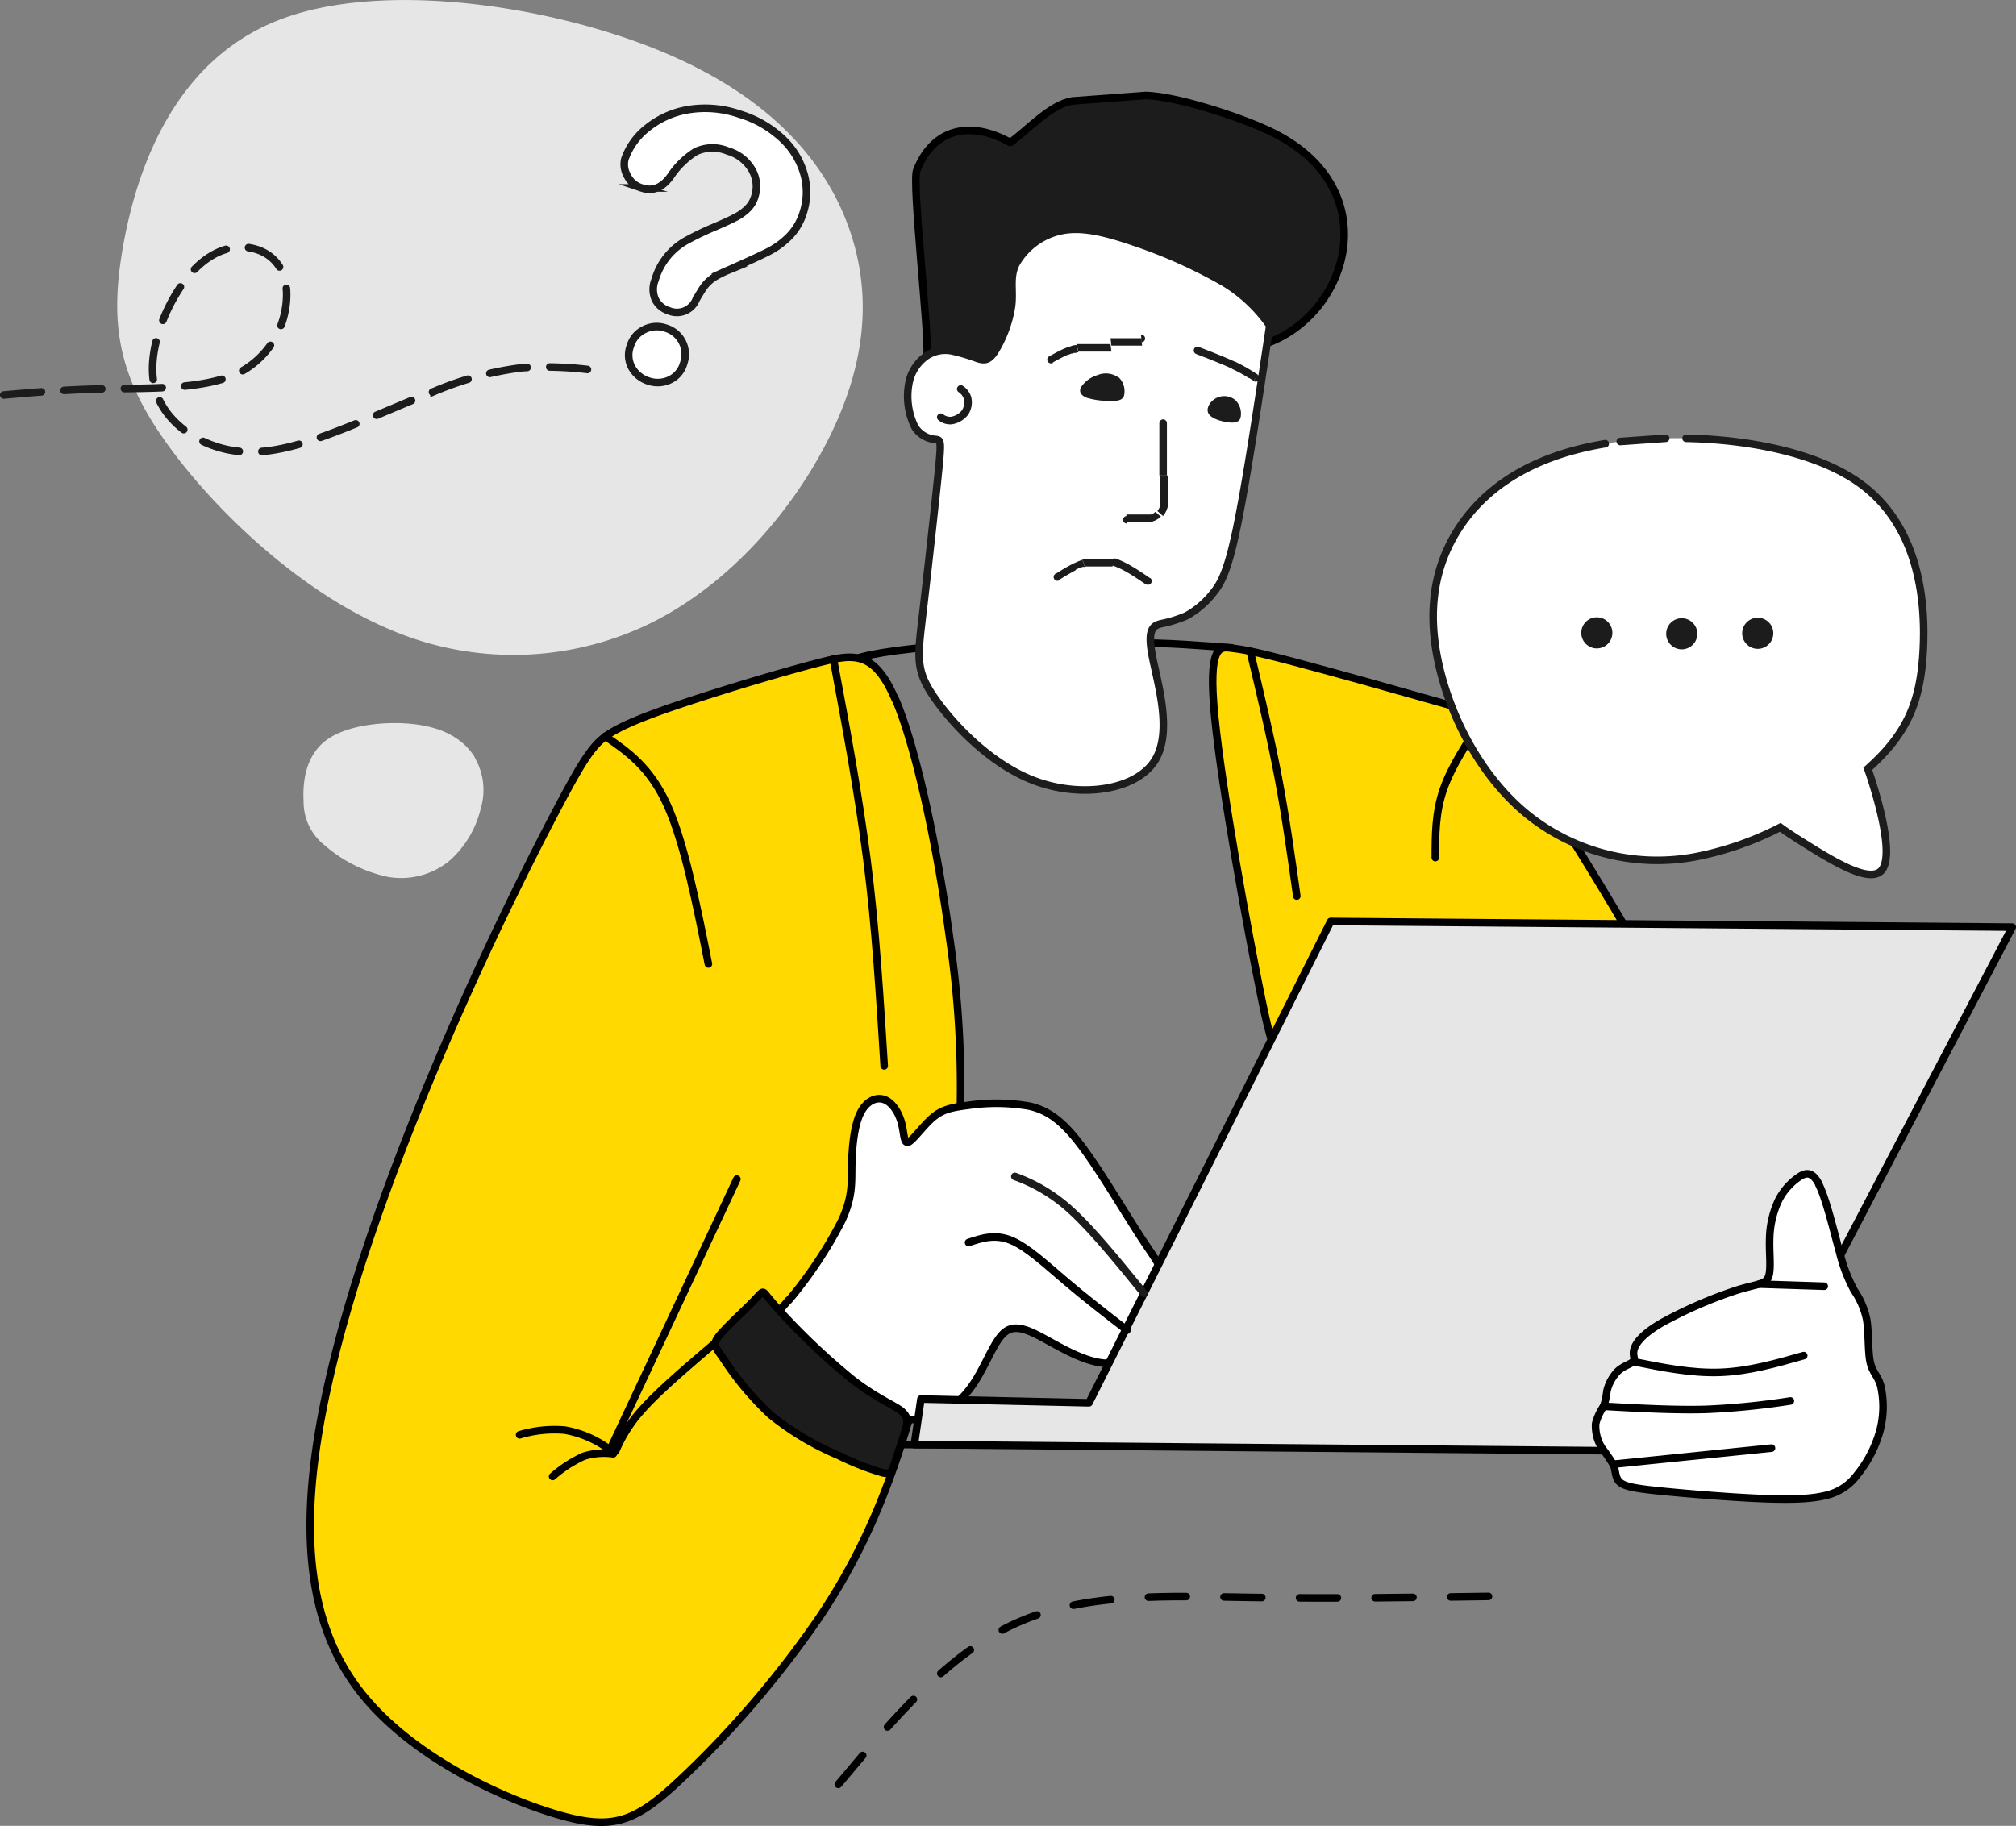 <?xml version="1.0" encoding="UTF-8"?> <svg xmlns="http://www.w3.org/2000/svg" id="Слой_1" data-name="Слой 1" viewBox="0 0 324.97 294.4"><rect x="0" y="0" width="324.97" height="294.4" fill="#808080" stroke="none"/> <defs> <style>.cls-1,.cls-10,.cls-12,.cls-13,.cls-16,.cls-17{fill:none;}.cls-1,.cls-13,.cls-17,.cls-2,.cls-3,.cls-4,.cls-5,.cls-6{stroke:#000;}.cls-1,.cls-10,.cls-12,.cls-13,.cls-16,.cls-17,.cls-2,.cls-3,.cls-4,.cls-5,.cls-6,.cls-7{stroke-linecap:round;}.cls-1,.cls-10,.cls-2,.cls-3,.cls-4,.cls-5,.cls-6,.cls-7{stroke-linejoin:round;}.cls-1,.cls-12,.cls-13,.cls-15,.cls-16,.cls-17,.cls-2,.cls-3,.cls-4,.cls-5{stroke-width:1.22px;}.cls-2{fill:#ffd900;}.cls-11,.cls-14,.cls-2,.cls-3,.cls-4,.cls-5,.cls-6,.cls-7,.cls-8{fill-rule:evenodd;}.cls-11,.cls-15,.cls-3,.cls-7{fill:#fff;}.cls-14,.cls-4{fill:#e6e6e6;}.cls-5,.cls-6,.cls-8,.cls-9{fill:#1d1c1d;}.cls-10,.cls-6{stroke-width:1.22px;}.cls-10,.cls-12,.cls-15,.cls-16,.cls-7{stroke:#1d1c1d;}.cls-7{stroke-width:1.22px;}.cls-12,.cls-13,.cls-15,.cls-16,.cls-17{stroke-miterlimit:10;}.cls-16{stroke-dasharray:6.09 3.65;}.cls-17{stroke-dasharray:6.09 6.09;}</style> </defs> <path class="cls-1" d="M333.17,254.47c2,21.11,4.06,42.21,7.36,61.79s7.86,37.63,4.46,48.54-14.76,14.66-27.51,16.48-26.91,1.73-41.06,1.63c4.31-19.68,8.62-39.37,8.82-60s-3.7-42.25-7.47-53.43-7.4-11.91-6.1-12.82,7.51-2,15.94-2.54,19.09-.55,25.78-.5,9.44.15,12.07.31,5.18.35,7.71.55Z" transform="translate(-134.66 -150.02)"></path> <path class="cls-2" d="M330.47,265.6c1.11,11.41,5.26,34.38,7.63,45.82s3,11.35,13.46,10.08,30.9-3.71,41.31-5.69,10.81-3.51,6.35-11.73S385.42,281,380.5,273.39s-5.43-7.76-11.82-9.58-18.67-5.28-25.56-7.1-8.42-2-10.14-2.21-3.63-.32-2.51,11.1Z" transform="translate(-134.66 -150.02)"></path> <path class="cls-1" d="M336.18,255c1.64,6.88,3.27,13.75,4.52,20.33s2.11,12.88,3,19.17" transform="translate(-134.66 -150.02)"></path> <path class="cls-1" d="M373.8,265.73c-2.58,3.91-5.17,7.82-6.47,11.57s-1.3,7.36-1.3,11" transform="translate(-134.66 -150.02)"></path> <path class="cls-2" d="M279,262.77c3.4,7.91,6.82,24.31,8.73,38.44a163.14,163.14,0,0,1,1.1,38.83,213.49,213.49,0,0,1-7.55,38.55c-3.51,11.92-7.66,22-14.61,32.32a161.6,161.6,0,0,1-23.34,27c-6.64,6-10.19,7.3-19.29,4.54s-23.73-9.59-31.68-20.14-9.22-24.8-6.16-42.33,10.44-38.33,18.14-56.75,15.71-34.45,20.38-43.27,6-10.45,9-12.13,7.81-3.39,13.95-5.37,13.64-4.21,19.08-5.61,8.83-2,12.22,5.94Z" transform="translate(-134.66 -150.02)"></path> <path class="cls-3" d="M261.83,359.66a69,69,0,0,0,8.46-12.7c1.82-3.88,1.62-6.11,1.67-8.95s.35-6.29,1.32-8.37,2.58-2.79,3.9-2.33,2.34,2.08,2.79,3.75.36,3.4,1.11,3.11,2.36-2.6,3.9-3.92,3-1.66,5.76-2a30.84,30.84,0,0,1,9.94.14c3.18.77,5.52,2.59,8.61,6.8s6.95,10.81,9.49,14.66,3.75,5,3.29,8.37-2.58,9.08-5.83,10.91-7.61-.21-11.16-2.13-6.29-3.76-8.32-2.28-3.37,6.27-6,9.54a12,12,0,0,1-10.91,4.57c-4.44-.47-9.45-3.17-13.6-5.84s-7.43-5.29-8.21-7.14,1-2.93,3.75-6.22Z" transform="translate(-134.66 -150.02)"></path> <polygon class="cls-4" points="324.36 149.49 214.5 148.58 175.54 226.19 148.45 225.58 147.39 232.92 280.08 234.1 324.36 149.49"></polygon> <path class="cls-3" d="M427.85,341c1.2,2.36,2.41,7.59,3.35,10.93a25.45,25.45,0,0,0,2.36,6.17,12.89,12.89,0,0,1,2,4.66c.35,2.11.2,5.1.56,6.83s1.21,2.18,1.7,3.85a15.21,15.21,0,0,1-.13,7.3,19.61,19.61,0,0,1-3.68,7.11,8.57,8.57,0,0,1-5.05,3.29c-2.23.56-5.32.71-10.29.51s-11.82-.76-16.11-1.19-6-.74-6.79-1.45-.64-1.82-1-2.74a26.85,26.85,0,0,0-1.9-2.79,6.65,6.65,0,0,1-1-3.91,8.77,8.77,0,0,1,1.31-2.83,12.84,12.84,0,0,0,.51-2.44,6.87,6.87,0,0,1,1.78-3.22c.91-.83,2.13-1.14,2.48-1.55s-.15-.91.1-1.9,1.27-2.46,4.49-4.33a71.51,71.51,0,0,1,12-5.23c3.38-1.06,4.69-.91,5.18-2.13s.12-3.8.2-6.16a15.31,15.31,0,0,1,1.39-6.14,10,10,0,0,1,3.07-3.65c1.15-.84,2.31-1.35,3.5,1Z" transform="translate(-134.66 -150.02)"></path> <path class="cls-1" d="M418.26,357.07l10.46.34" transform="translate(-134.66 -150.02)"></path> <path class="cls-1" d="M397.9,369.56c4.7.95,9.4,1.9,14,1.74s9.05-1.43,13.51-2.7" transform="translate(-134.66 -150.02)"></path> <path class="cls-1" d="M393.13,376.77c5.73.32,11.47.64,16.49.5a120.8,120.8,0,0,0,13.64-1.36" transform="translate(-134.66 -150.02)"></path> <path class="cls-1" d="M394.81,386.1l25.41-2.59" transform="translate(-134.66 -150.02)"></path> <path class="cls-5" d="M280,377.55c-1.26-1-4.08-2.09-7.92-5.07a109.19,109.19,0,0,1-11.28-10.6c-2.56-2.77-2.81-3.42-3.12-3.48s-.66.51-2.08,1.93-3.9,3.7-5,5.05-.71,1.75.79,3.88a48,48,0,0,0,7.53,8.93,45.52,45.52,0,0,0,10.88,6.49,43.91,43.91,0,0,0,7.13,2.81c1.32.28,1.49-.17,1.91-1.46s1.13-3.39,1.62-4.94.78-2.51-.49-3.54Z" transform="translate(-134.66 -150.02)"></path> <path class="cls-1" d="M250,366.5c-4.63,3.95-9.27,7.89-12,11a23.19,23.19,0,0,0-4,6.26c-.46.86-.56.3-1.91-.61a16.88,16.88,0,0,0-6.41-2.54,19.57,19.57,0,0,0-7.26.76" transform="translate(-134.66 -150.02)"></path> <path class="cls-1" d="M233.51,384.43a10.84,10.84,0,0,0-4.77.4,20.78,20.78,0,0,0-5,3.25" transform="translate(-134.66 -150.02)"></path> <path class="cls-1" d="M269,256.29c2,10.71,4,21.41,5.41,32.34s2.07,22.09,2.78,33.25" transform="translate(-134.66 -150.02)"></path> <path class="cls-1" d="M232.22,268.74c3.63,2.5,7.25,5,10,11.11s4.7,15.86,6.63,25.6" transform="translate(-134.66 -150.02)"></path> <path class="cls-1" d="M233.05,383.66q10.2-21.75,20.39-43.52" transform="translate(-134.66 -150.02)"></path> <path class="cls-6" d="M338.92,205.35c-11-2.09-2.75-6.13-9.73-9.79-4.86-2.56-6.55-6.35-13.63-5.87-8.06.55-11.23,9.69-17.76,17.14l-8.27,5.91-5.43-5.34c.32-3.6-2.45-27.87-1.67-29.89,2.63-6.76,8.63-8.13,15.08-4.52,2.83-2,6.48-6.16,10.06-6.7l11.84-.88c5,.18,14.82,3.35,19.84,5.71C358.31,180.08,352.23,200.53,338.92,205.35Z" transform="translate(-134.66 -150.02)"></path> <path class="cls-7" d="M339.34,202.51c-1.9,12.68-3.81,25.35-5.32,32.61s-2.62,9.08-3.91,10.63a14.08,14.08,0,0,1-4.22,3.57,19.8,19.8,0,0,1-4.11,1.27c-1.22.34-2.2.82-1.4,5.09s3.38,12.33.41,17-11.47,6-18.85,3.43-13.61-9.23-16.62-13.55-2.77-6.34-2-12.88,2-17.58,2.56-23.12.46-5.56-.38-5.68a4.31,4.31,0,0,1-3.36-2,11.2,11.2,0,0,1-1-6.88,6.91,6.91,0,0,1,3-4.68,5.48,5.48,0,0,1,4.12-.69,32.17,32.17,0,0,1,4,1.2c1.09.33,1.79.36,2.8-1.19a19.85,19.85,0,0,0,2.66-7.27c.32-2.57-.37-4.57.69-6.77a11,11,0,0,1,7.15-5.34c3.29-.75,7.06.14,11.91,1.8A81.23,81.23,0,0,1,332,195.59,24.53,24.53,0,0,1,339.34,202.51Z" transform="translate(-134.66 -150.02)"></path> <path class="cls-8" d="M315,210.87a3.12,3.12,0,0,1,.83,3c-.29.76-1.17.82-2.35.79a12.29,12.29,0,0,1-3.6-.49c-.93-.35-1.32-.94-1-1.67a4.86,4.86,0,0,1,2.69-2,3.5,3.5,0,0,1,3.4.4Z" transform="translate(-134.66 -150.02)"></path> <path class="cls-9" d="M318.57,204a.6.6,0,1,1,.14,1.2Zm-4.76,1.76-.14-1.21h0l.16,0,.17,0,.16,0h.17l.16,0,.16,0,.16,0,.16,0,.15,0h.16l.15,0,.16,0,.15,0h.16l.15,0,.15,0,.15,0h.15l.15,0,.15,0H317l.15,0,.15,0h.15l.14,0,.15,0h.15l.15,0h.14l.15,0,.15,0h.14l.14,1.2-.15,0-.15,0h-.14l-.15,0-.15,0h-.14l-.15,0-.15,0h-.14l-.15,0h-.15l-.15,0-.15,0-.15,0h-.15l-.15,0-.15,0H316l-.15,0-.15,0-.16,0h-.15l-.16,0-.16,0-.15,0-.16,0h-.16l-.16,0-.17,0-.16,0-.16,0-.17,0Zm-5.31.91-.34-1.17h0l.16,0,.17,0,.16,0,.17,0,.17,0,.17,0,.17,0,.17,0,.17,0,.17,0,.18,0,.17,0,.18,0,.17,0,.18,0,.17,0,.18,0,.17,0,.18,0,.18,0,.17,0,.18,0,.17,0,.18,0,.17,0,.18,0,.17,0,.17,0,.17,0,.17,0,.17,0,.17,0,.14,1.21-.17,0-.16,0-.17,0-.17,0-.17,0-.17,0-.17,0-.17,0-.18,0-.17,0-.17,0-.17,0-.17,0-.17,0-.18,0-.17,0-.17,0-.17,0-.16,0-.17,0-.17,0-.16,0-.17,0-.16,0-.16,0-.16,0-.16,0-.16,0-.15,0-.16,0-.15,0-.15,0Zm-4.12,1.87-.59-1.07.12-.06.12-.07.12-.07.13-.07.12-.06.13-.07.12-.07.13-.07.12-.06.13-.07.13-.07.13-.06.13-.07.13-.06.13-.07.14-.06.13-.07.14-.06.14-.06.14-.06.14-.06.14-.06.14-.06.15-.06.14,0,.15-.06.15-.05.15-.06.16-.05.15,0,.16-.05.16,0,.34,1.17-.14,0-.15.05-.14.05-.14,0-.14,0-.14.05-.13.05-.14,0-.13.06-.14.05-.13.06-.13,0-.13.06-.13.06-.12.06-.13.06-.13.06-.12.06-.13.06-.12.06-.12.06-.13.07-.12.06-.12.07-.12.06-.12.07-.13.06-.12.07-.12.07-.12.06-.12.07-.12.07Zm0,0a.62.62,0,0,1-.83-.24.61.61,0,0,1,.24-.83l.59,1.07Z" transform="translate(-134.66 -150.02)"></path> <path class="cls-8" d="M333.78,214.52a3.07,3.07,0,0,1,.83,2.93c-.29.75-1.16.81-2.29.62s-2.49-.64-2.88-1.42.23-1.88,1.21-2.41a2.81,2.81,0,0,1,3.13.28Z" transform="translate(-134.66 -150.02)"></path> <path class="cls-9" d="M337.4,210.44a.6.6,0,0,1,.19.84.62.62,0,0,1-.85.18Zm-4.16-1,.52-1.1h0l.15.07.14.07.14.07.14.07.14.07.13.07.13.07.13.06.12.07.12.07.12.06.12.07.12.06.11.07.12.06.11.07.11.06.1.07.11.06.11.06.1.07.1.06.1.06.1.07.1.06.1.06.1.06.09.07.1.06.1.06.09.06.09.06-.66,1-.09-.06-.1-.06-.09-.06-.1-.06-.09-.06-.1-.06-.09-.07L336,211l-.09-.06-.1-.06-.1-.06-.1-.06-.1-.06-.1-.06-.1-.06-.11-.07-.1-.06-.11-.06-.11-.06-.11-.06-.11-.07-.12-.06-.12-.06-.11-.07-.13-.06-.12-.06-.12-.07-.13-.06-.14-.07-.13-.06-.14-.07-.14-.07Zm-5.69-2.32L328,206l.2.08.19.07.2.08.19.07.2.08.19.08.2.07.19.08.19.07.2.08.19.07.19.08.19.07.18.08.19.07.19.08.18.07.18.07.18.08.18.07.18.08.17.07.17.07.17.07.17.08.17.07.16.07.16.07.16.07.16.07.15.07.15.07-.52,1.1-.14-.06-.15-.07-.15-.07-.15-.07-.16-.07-.16-.07-.16-.07-.16-.07-.17-.07-.17-.07-.17-.07-.18-.08-.17-.07-.18-.07-.18-.07-.18-.08-.18-.07-.19-.07-.18-.08-.19-.07-.19-.08-.19-.07-.19-.08-.19-.07-.19-.08-.2-.07-.19-.08-.2-.07-.19-.08-.2-.07-.19-.08-.2-.07Zm0,0A.61.61,0,1,1,328,206l-.44,1.14Z" transform="translate(-134.66 -150.02)"></path> <path class="cls-9" d="M320.05,243.2a.6.6,0,0,1,.16.84.61.61,0,0,1-.85.16l.69-1Zm-6.06-2,.35-1.16h0l.17.05.18.06.18.07.18.07.17.07.18.08.18.08.18.08.17.09.18.09.18.09.18.09.18.1.18.1.17.1.18.11.18.1.18.11.18.11.18.12.18.11.17.11.18.12.18.12.18.11.18.12.18.12.18.12.17.12.18.12.18.13.18.12-.69,1-.18-.12L319,244l-.18-.12-.18-.12-.17-.12-.18-.12-.17-.11-.18-.12-.17-.11-.18-.12-.17-.11-.17-.11-.18-.11-.17-.1-.17-.11-.17-.1-.17-.1-.17-.09-.16-.1-.17-.09-.17-.09-.16-.08-.17-.09-.16-.07-.16-.08-.16-.07-.16-.07-.16-.06-.15-.06-.16-.06-.15-.05-.15-.05Zm-4.44.2-.4-1.15h0l.14-.05.15,0,.14,0,.15-.05.15,0,.15,0,.16,0,.15,0,.15,0,.16,0,.16,0,.16,0,.16,0,.16,0h.16l.16,0h1.17l.17,0,.17,0,.17,0,.18,0,.17,0,.18,0,.17,0,.18.05.17,0-.35,1.16-.15,0-.15,0-.15,0-.15,0-.14,0-.15,0-.14,0h-.15l-.14,0h-1l-.14,0h-.14l-.13,0h-.14l-.13,0-.14,0-.13,0-.14,0-.13,0-.13,0-.13,0-.14,0-.13,0-.13,0-.13,0-.13.05Zm-4,2.08-.64-1,.12-.07.13-.08.12-.08.13-.07.12-.08.13-.08.12-.07.13-.08.12-.07.13-.08.13-.07.13-.08.12-.07.13-.07.13-.07.13-.08.13-.07.14-.07.13-.07.13-.06.14-.07.13-.07.14-.06.13-.06.14-.07.14-.06.14-.06.14-.06.14-.05.14-.06.14-.05.15-.06.4,1.15-.13,0-.13,0-.12,0-.13.06-.13.05-.13,0-.12.06-.13.06-.12.06-.13.06-.12.06L308,242l-.12.06-.13.07-.12.06-.12.07-.13.07-.12.07-.12.07-.13.07-.12.07-.12.07-.12.07-.13.07-.12.08-.12.07-.13.08-.12.07-.12.08-.13.07-.12.08-.12.07Zm0,0a.61.61,0,1,1-.64-1Z" transform="translate(-134.66 -150.02)"></path> <path class="cls-9" d="M316.28,233.22l0,1.21a.6.6,0,0,1-.58-.63.61.61,0,0,1,.63-.58Zm5.57,0h0l-.12.13-.14.12-.14.12-.14.1-.15.09-.15.09-.16.08-.16.07-.17.06-.17.06-.17,0-.17.05-.18,0-.17,0-.18,0-.18,0-.19,0-.18,0h-2.7l0-1.21h2.55l.16,0h.15l.16,0,.14,0,.15,0,.14,0,.13,0,.13,0,.12,0,.11,0,.11-.05.11,0,.09-.06.1-.06.08-.06.08-.06.08-.07.07-.08h0l.91.81Zm1.09-6.55h0v3.06l0,.21v.22l0,.21,0,.21,0,.2,0,.2,0,.2,0,.2,0,.19-.05.18-.06.18-.06.18-.07.18-.07.16-.09.17-.09.16-.09.15-.11.15-.12.14-.91-.81.07-.08.06-.09.06-.09.06-.11.06-.11.05-.12.05-.12,0-.14,0-.14,0-.14,0-.16,0-.16,0-.17,0-.17,0-.18,0-.19,0-.19,0-.2v-3.16h0l1.22,0Zm-.18-8.41v8.41l-1.22,0v-8.41l1.22,0Zm0,0-1.22,0a.61.61,0,0,1,.6-.62A.62.62,0,0,1,322.76,218.3Z" transform="translate(-134.66 -150.02)"></path> <path class="cls-10" d="M289.53,212.74a2.74,2.74,0,0,1,1.09,1.43,3,3,0,0,1-.42,2.39,3.45,3.45,0,0,1-2.21,1.27,2.38,2.38,0,0,1-1.68-.54" transform="translate(-134.66 -150.02)"></path> <path class="cls-11" d="M369.35,235.94c-4,6.59-4.57,14.06-2.5,22.3s6.8,17.22,14,23.1A33.35,33.35,0,0,0,408,288.16a51.24,51.24,0,0,0,13.64-4.74c1.07.8,2.34,1.6,3.73,2.48,4.61,2.89,10.51,6.54,12.51,4.55s.08-9.6-1.55-14.73c-.2-.62-.39-1.2-.59-1.74,6.35-5.68,8.51-10.78,8.94-19.2s-.9-20.43-10.65-27.14-27.88-8.18-40.63-6.08-20.1,7.8-24.07,14.38Z" transform="translate(-134.66 -150.02)"></path> <circle class="cls-9" cx="257.4" cy="102.04" r="2.51"></circle> <circle class="cls-9" cx="271.09" cy="102.19" r="2.51"></circle> <circle class="cls-9" cx="283.34" cy="102.11" r="2.51"></circle> <path class="cls-12" d="M319.06,358.56c-4.2-5.17-8.4-10.33-11.87-13.47a26.5,26.5,0,0,0-8.94-5.38" transform="translate(-134.66 -150.02)"></path> <path class="cls-13" d="M316.32,364.5c-3.34-2.58-6.67-5.16-9.86-7.87s-6.24-5.56-8.82-6.62-4.72-.36-6.85.35" transform="translate(-134.66 -150.02)"></path> <path class="cls-14" d="M271.89,187.92c3.56,11.06,1.83,22.25-4.07,33.64s-16,23-28.64,29.11a50.4,50.4,0,0,1-42.29.58c-14.42-6.24-28.07-19.41-35.63-30.13s-9-19-6.71-31.68,8.43-29.73,25.08-36.2,43.85-2.36,61.86,5.16,26.84,18.45,30.4,29.52Z" transform="translate(-134.66 -150.02)"></path> <path class="cls-14" d="M211.17,272.15a10.37,10.37,0,0,1,1,8.17,16.25,16.25,0,0,1-5.08,8.51,12.28,12.28,0,0,1-10,2.56A22.78,22.78,0,0,1,187,286.32a8.89,8.89,0,0,1-3.4-7.09c-.17-3.12.29-7.5,3.85-10s10.21-3.06,14.89-2.32,7.38,2.82,8.86,5.22Z" transform="translate(-134.66 -150.02)"></path> <path class="cls-15" d="M235.39,175.66a10.91,10.91,0,0,1,3.53-4.94,14.17,14.17,0,0,1,6.57-3,16.93,16.93,0,0,1,8.39.7,17.35,17.35,0,0,1,6.82,3.89,12.46,12.46,0,0,1,3.55,5.73,10.71,10.71,0,0,1-.11,6.27,9.4,9.4,0,0,1-2.37,3.94,13.28,13.28,0,0,1-3.35,2.4q-1.79.9-6.31,2.91a17.58,17.58,0,0,0-2.06,1,6.34,6.34,0,0,0-2.07,1.91c-.22.34-.59.94-1.1,1.81a3.33,3.33,0,0,1-4.36,1.87,3.68,3.68,0,0,1-2.19-1.77,4,4,0,0,1-.08-3.22,10.62,10.62,0,0,1,5.05-6.36,47.5,47.5,0,0,1,4.33-2.09q2.35-1,3.42-1.56a8.21,8.21,0,0,0,2-1.37,4.53,4.53,0,0,0,1.26-2,5.34,5.34,0,0,0-.45-4.41,6.58,6.58,0,0,0-3.88-3,6.38,6.38,0,0,0-5.15.09,13.33,13.33,0,0,0-4,3.87c-1.34,1.93-2.92,2.61-4.72,2a3.78,3.78,0,0,1-2.34-2A3.62,3.62,0,0,1,235.39,175.66Zm3.84,35.81a4.74,4.74,0,0,1-2.68-2.11,4.17,4.17,0,0,1-.27-3.58,4.25,4.25,0,0,1,2.23-2.62,4.42,4.42,0,0,1,3.48-.23,4.39,4.39,0,0,1,2.89,5.62,4.19,4.19,0,0,1-2.3,2.74,4.57,4.57,0,0,1-3.35.18Z" transform="translate(-134.66 -150.02)"></path> <path class="cls-16" d="M135.27,213.71c4.89-.43,9.79-.87,16.69-1s15.8.14,21.31-2.63a14.26,14.26,0,0,0,7.6-12.67c-.05-4.11-2.28-6.54-5.33-7.3s-6.9.15-10.4,4.31-6.64,11.56-5.73,17.14,5.89,9.34,10.91,10.71,10.09.35,16-1.73,12.73-5.22,18.31-7.4a53.12,53.12,0,0,1,14.05-3.81,57.13,57.13,0,0,1,11.82.41" transform="translate(-134.66 -150.02)"></path> <path class="cls-12" d="M393.42,221.56c-12.74,2.1-20.1,7.8-24.07,14.38s-4.57,14.06-2.5,22.3,6.8,17.22,14,23.1A33.35,33.35,0,0,0,408,288.16a51.24,51.24,0,0,0,13.64-4.74c1.07.8,2.34,1.6,3.73,2.48,4.61,2.89,10.51,6.54,12.51,4.55s.08-9.6-1.55-14.73c-.2-.62-.39-1.2-.59-1.74,6.35-5.68,8.51-10.78,8.94-19.2s-.9-20.43-10.65-27.14c-6.71-4.61-17.4-6.75-27.58-6.95" transform="translate(-134.66 -150.02)"></path> <path class="cls-12" d="M395.84,221.21l7.32-.52" transform="translate(-134.66 -150.02)"></path> <path class="cls-17" d="M269.8,437.73c8.8-10.51,17.59-21,28.68-26s24.49-4.34,38-4.14,27.09,0,40.68-.2" transform="translate(-134.66 -150.02)"></path> </svg> 